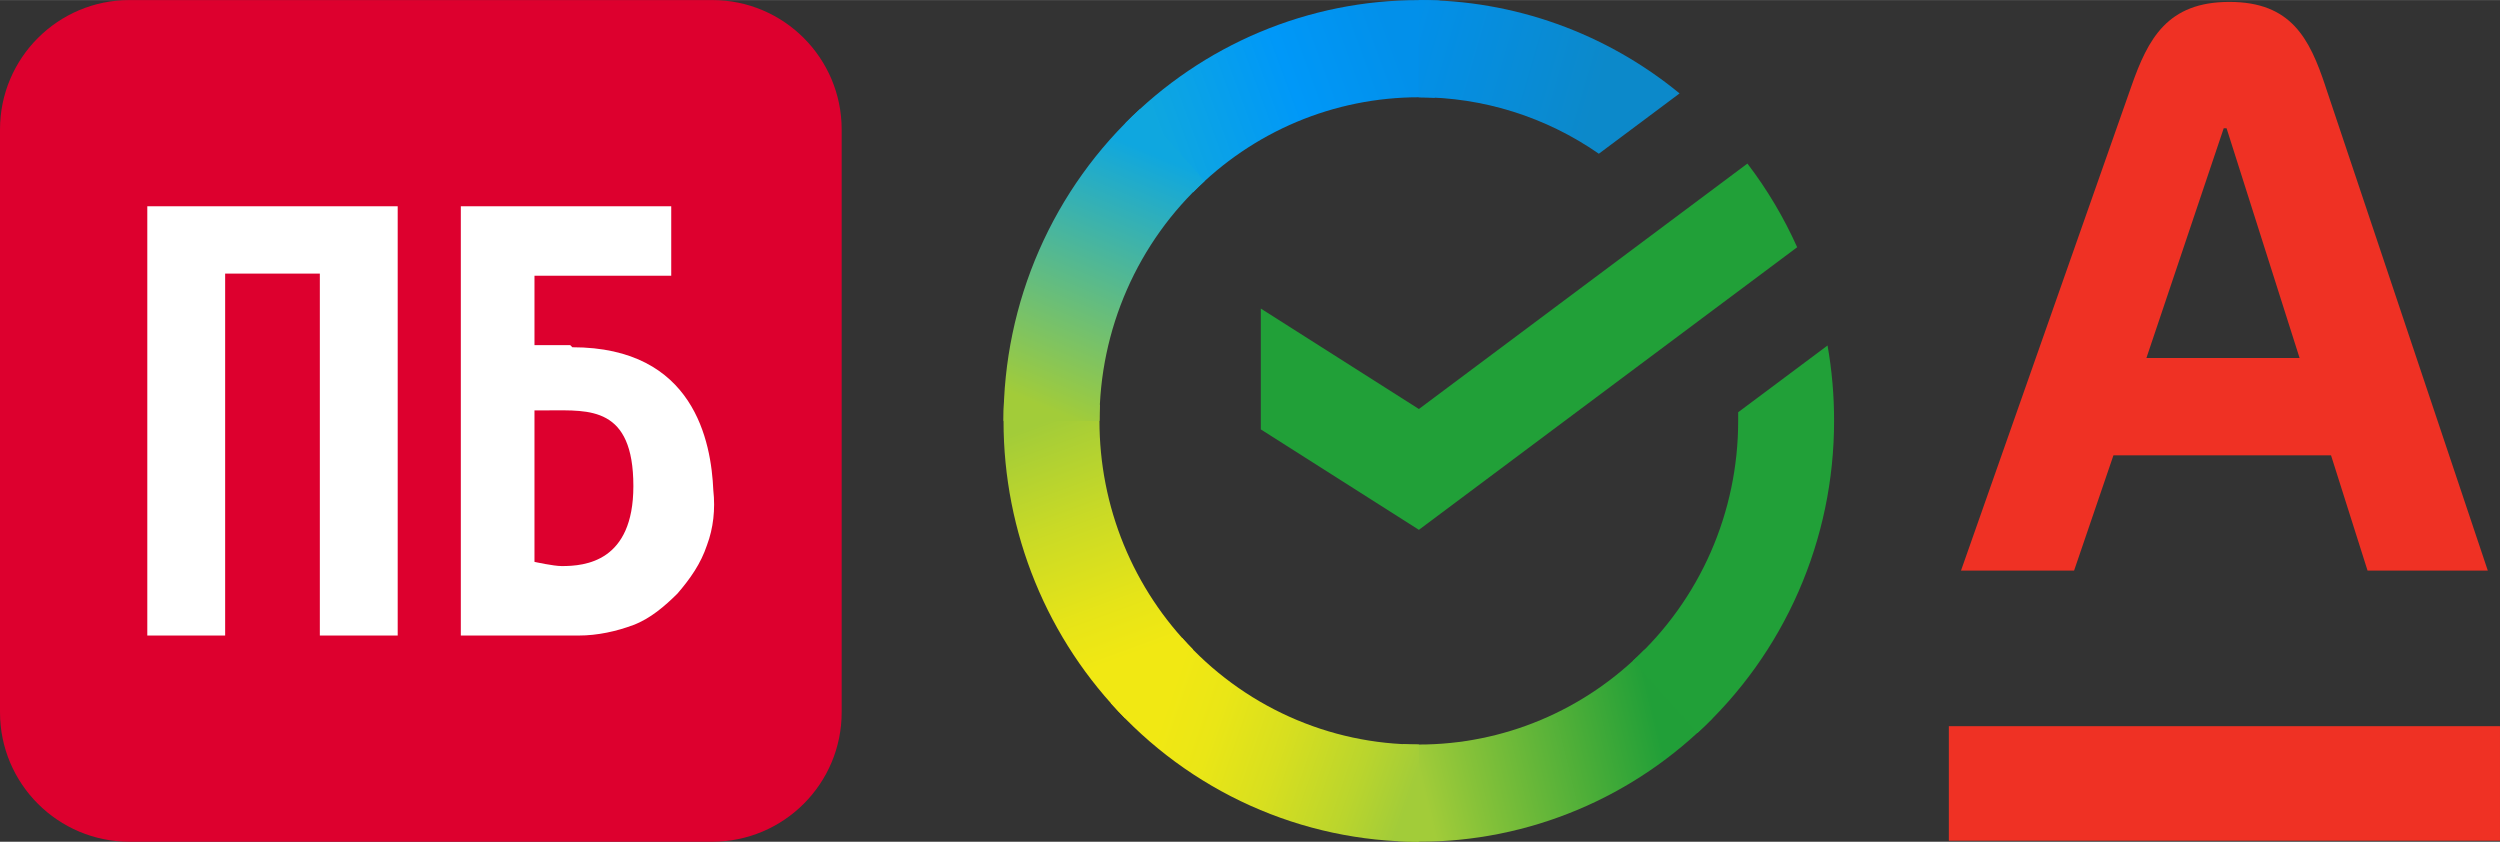 <?xml version="1.0" encoding="UTF-8"?> <svg xmlns="http://www.w3.org/2000/svg" xmlns:xlink="http://www.w3.org/1999/xlink" xml:space="preserve" width="1972px" height="664px" version="1.1" style="shape-rendering:geometricPrecision; text-rendering:geometricPrecision; image-rendering:optimizeQuality; fill-rule:evenodd; clip-rule:evenodd" viewBox="0 0 2045.65 688.71"><rect x="0" y="0" width="2045.65" height="688.71" fill="#333333" stroke="none"/> <defs> <style type="text/css"> .fil2 {fill:#21A038} .fil0 {fill:#DD002E} .fil9 {fill:#EF3124} .fil1 {fill:white} .fil7 {fill:url(#id0)} .fil6 {fill:url(#id1)} .fil8 {fill:url(#id2)} .fil4 {fill:url(#id3)} .fil3 {fill:url(#id4)} .fil5 {fill:url(#id5)} </style> <linearGradient id="id0" gradientUnits="userSpaceOnUse" x1="923.73" y1="565.23" x2="1160.25" y2="647.02"> <stop offset="0" style="stop-opacity:1; stop-color:#F1E813"></stop> <stop offset="0.129" style="stop-opacity:1; stop-color:#F1E813"></stop> <stop offset="0.302" style="stop-opacity:1; stop-color:#EAE616"></stop> <stop offset="0.529" style="stop-opacity:1; stop-color:#D8DF1F"></stop> <stop offset="0.8" style="stop-opacity:1; stop-color:#BAD52D"></stop> <stop offset="0.98" style="stop-opacity:1; stop-color:#A2CC39"></stop> <stop offset="1" style="stop-opacity:1; stop-color:#A2CC39"></stop> </linearGradient> <linearGradient id="id1" gradientUnits="userSpaceOnUse" x1="1139.42" y1="19.45" x2="1355.11" y2="81.86"> <stop offset="0" style="stop-opacity:1; stop-color:#0290EA"></stop> <stop offset="0.059" style="stop-opacity:1; stop-color:#0290EA"></stop> <stop offset="0.788" style="stop-opacity:1; stop-color:#0C89CA"></stop> <stop offset="1" style="stop-opacity:1; stop-color:#0C89CA"></stop> </linearGradient> <linearGradient id="id2" gradientUnits="userSpaceOnUse" x1="840.47" y1="348.07" x2="943.08" y2="102.64"> <stop offset="0" style="stop-opacity:1; stop-color:#A2CC39"></stop> <stop offset="0.071" style="stop-opacity:1; stop-color:#A2CC39"></stop> <stop offset="0.259" style="stop-opacity:1; stop-color:#81C45E"></stop> <stop offset="0.922" style="stop-opacity:1; stop-color:#0FA7DF"></stop> <stop offset="1" style="stop-opacity:1; stop-color:#0FA7DF"></stop> </linearGradient> <linearGradient id="id3" gradientUnits="userSpaceOnUse" x1="934.15" y1="113.06" x2="1160.25" y2="29.79"> <stop offset="0" style="stop-opacity:1; stop-color:#0FA7DF"></stop> <stop offset="0.059" style="stop-opacity:1; stop-color:#0FA7DF"></stop> <stop offset="0.541" style="stop-opacity:1; stop-color:#0098F8"></stop> <stop offset="0.922" style="stop-opacity:1; stop-color:#0290EA"></stop> <stop offset="1" style="stop-opacity:1; stop-color:#0290EA"></stop> </linearGradient> <linearGradient id="id4" gradientUnits="userSpaceOnUse" x1="934.15" y1="574.17" x2="840.46" y2="318.32"> <stop offset="0" style="stop-opacity:1; stop-color:#F1E813"></stop> <stop offset="0.141" style="stop-opacity:1; stop-color:#F1E813"></stop> <stop offset="0.302" style="stop-opacity:1; stop-color:#E6E418"></stop> <stop offset="0.58" style="stop-opacity:1; stop-color:#C9DA26"></stop> <stop offset="0.89" style="stop-opacity:1; stop-color:#A2CC39"></stop> <stop offset="1" style="stop-opacity:1; stop-color:#A2CC39"></stop> </linearGradient> <linearGradient id="id5" gradientUnits="userSpaceOnUse" x1="1129.01" y1="636.61" x2="1386.35" y2="574.16"> <stop offset="0" style="stop-opacity:1; stop-color:#A2CC39"></stop> <stop offset="0.122" style="stop-opacity:1; stop-color:#A2CC39"></stop> <stop offset="0.278" style="stop-opacity:1; stop-color:#86C239"></stop> <stop offset="0.871" style="stop-opacity:1; stop-color:#219F38"></stop> <stop offset="1" style="stop-opacity:1; stop-color:#219F38"></stop> </linearGradient> </defs> <g id="Слой_x0020_1">  <g id="_580364400"> <path class="fil0" d="M0 105.95c0,-58.51 47.44,-105.95 105.95,-105.95l476.81 0c58.51,0 105.95,47.44 105.95,105.95l0 476.81c0,58.51 -47.44,105.95 -105.95,105.95l-476.81 0c-58.51,0 -105.95,-47.44 -105.95,-105.95l0 -476.81z"></path> <path class="fil1" d="M120.53 168.74l0 351.24 63.7 0 0 -296.14 77.48 0 0 296.14 63.71 0 0 -351.24 -204.89 0zm463.15 232.44c-1.71,-39.61 -15.5,-117.08 -115.36,-117.08l-1.72 -1.73 -29.26 0 0 -56.8 111.9 0 0 -56.83 -172.17 0 0 351.25 96.42 0c15.49,0 30.99,-3.46 44.77,-8.62 13.76,-5.16 25.82,-15.5 36.16,-25.82 10.32,-12.06 18.93,-24.11 24.1,-39.61 5.16,-13.78 6.88,-29.26 5.16,-44.76l0 0zm-123.97 61.97c-6.89,0 -22.37,-3.44 -22.37,-3.44l0 -123.97 12.05 0c32.71,0 68.87,-3.43 68.87,61.99 0,61.98 -39.61,65.42 -58.55,65.42z"></path> </g> <g id="_580364808"> <path class="fil2" d="M1429.84 133.79c16.14,21.15 29.81,44.13 40.71,68.47l-309.52 231.24 -129.35 -82.18 0 -98.88 129.35 82.19 268.81 -200.84 0 0z"></path> <path class="fil3" d="M899.65 344.34c0,-4.42 0.12,-8.83 0.33,-13.21l-78.39 -3.9c-0.27,5.69 -0.43,11.41 -0.43,17.2 -0.03,45.21 8.74,89.98 25.82,131.75 17.08,41.77 42.13,79.7 73.71,111.63l55.6 -56.33c-24.31,-24.54 -43.58,-53.7 -56.75,-85.81 -13.15,-32.12 -19.9,-66.55 -19.89,-101.33l0 0z"></path> <path class="fil4" d="M1160.96 79.55c4.37,0 8.73,0.17 13.05,0.39l3.92 -79.48c-5.62,-0.27 -11.27,-0.41 -16.97,-0.41 -44.62,-0.05 -88.83,8.83 -130.07,26.13 -41.23,17.3 -78.69,42.69 -110.21,74.72l55.61 56.34c24.21,-24.63 53,-44.19 84.68,-57.52 31.7,-13.32 65.67,-20.18 99.99,-20.17l0 0z"></path> <path class="fil5" d="M1160.96 609.17c-4.37,0 -8.72,0 -13.08,-0.35l-3.91 79.44c5.64,0.29 11.31,0.44 16.99,0.44 44.62,0.06 88.8,-8.84 130.01,-26.15 41.22,-17.3 78.64,-42.7 110.15,-74.72l-55.5 -56.32c-24.22,24.63 -53,44.17 -84.69,57.49 -31.68,13.33 -65.65,20.19 -99.97,20.18l0 -0.01z"></path> <path class="fil6" d="M1308.27 125.75l66.06 -49.35c-60.38,-49.56 -135.77,-76.53 -213.47,-76.4l0 79.54c52.62,-0.08 104.02,16.05 147.41,46.21z"></path> <path class="fil2" d="M1500.75 344.37c0.04,-20.71 -1.74,-41.35 -5.34,-61.72l-73.13 54.63c0,2.36 0,4.71 0,7.09 0.02,37 -7.63,73.59 -22.46,107.4 -14.83,33.81 -36.52,64.08 -63.63,88.86l52.76 59.1c35.25,-32.27 63.41,-71.65 82.67,-115.64 19.27,-44 29.19,-91.6 29.13,-139.72z"></path> <path class="fil7" d="M1160.97 609.17c-36.51,0.02 -72.61,-7.73 -105.99,-22.77 -33.37,-15.02 -63.25,-36.98 -87.71,-64.45l-58.28 53.43c31.84,35.73 70.7,64.27 114.11,83.8 43.4,19.52 90.38,29.59 137.87,29.53l0 -79.53 0 -0.01z"></path> <path class="fil8" d="M985.73 148.08l-52.71 -59.08c-35.26,32.23 -63.45,71.64 -82.71,115.62 -19.28,44 -29.2,91.6 -29.15,139.72l78.49 0c-0.01,-36.99 7.65,-73.59 22.48,-107.4 14.83,-33.81 36.5,-64.08 63.6,-88.86l0 0z"></path> </g> <g id="_926719304"> <rect class="fil9" x="1594.66" y="594.17" width="450.98" height="93.71"></rect> <path class="fil9" d="M1902.7 70.17c-12.85,-38.36 -27.67,-68.65 -78.47,-68.65 -50.79,0 -66.54,30.17 -80.09,68.65l-139.53 396.68 92.53 0 32.2 -94.31 178.05 0 29.88 94.31 98.39 0 -132.99 -396.68 0.03 0zm-146.38 222.72l63.26 -188 2.33 0 59.75 188 -125.34 0z"></path> </g> </g> </svg> 